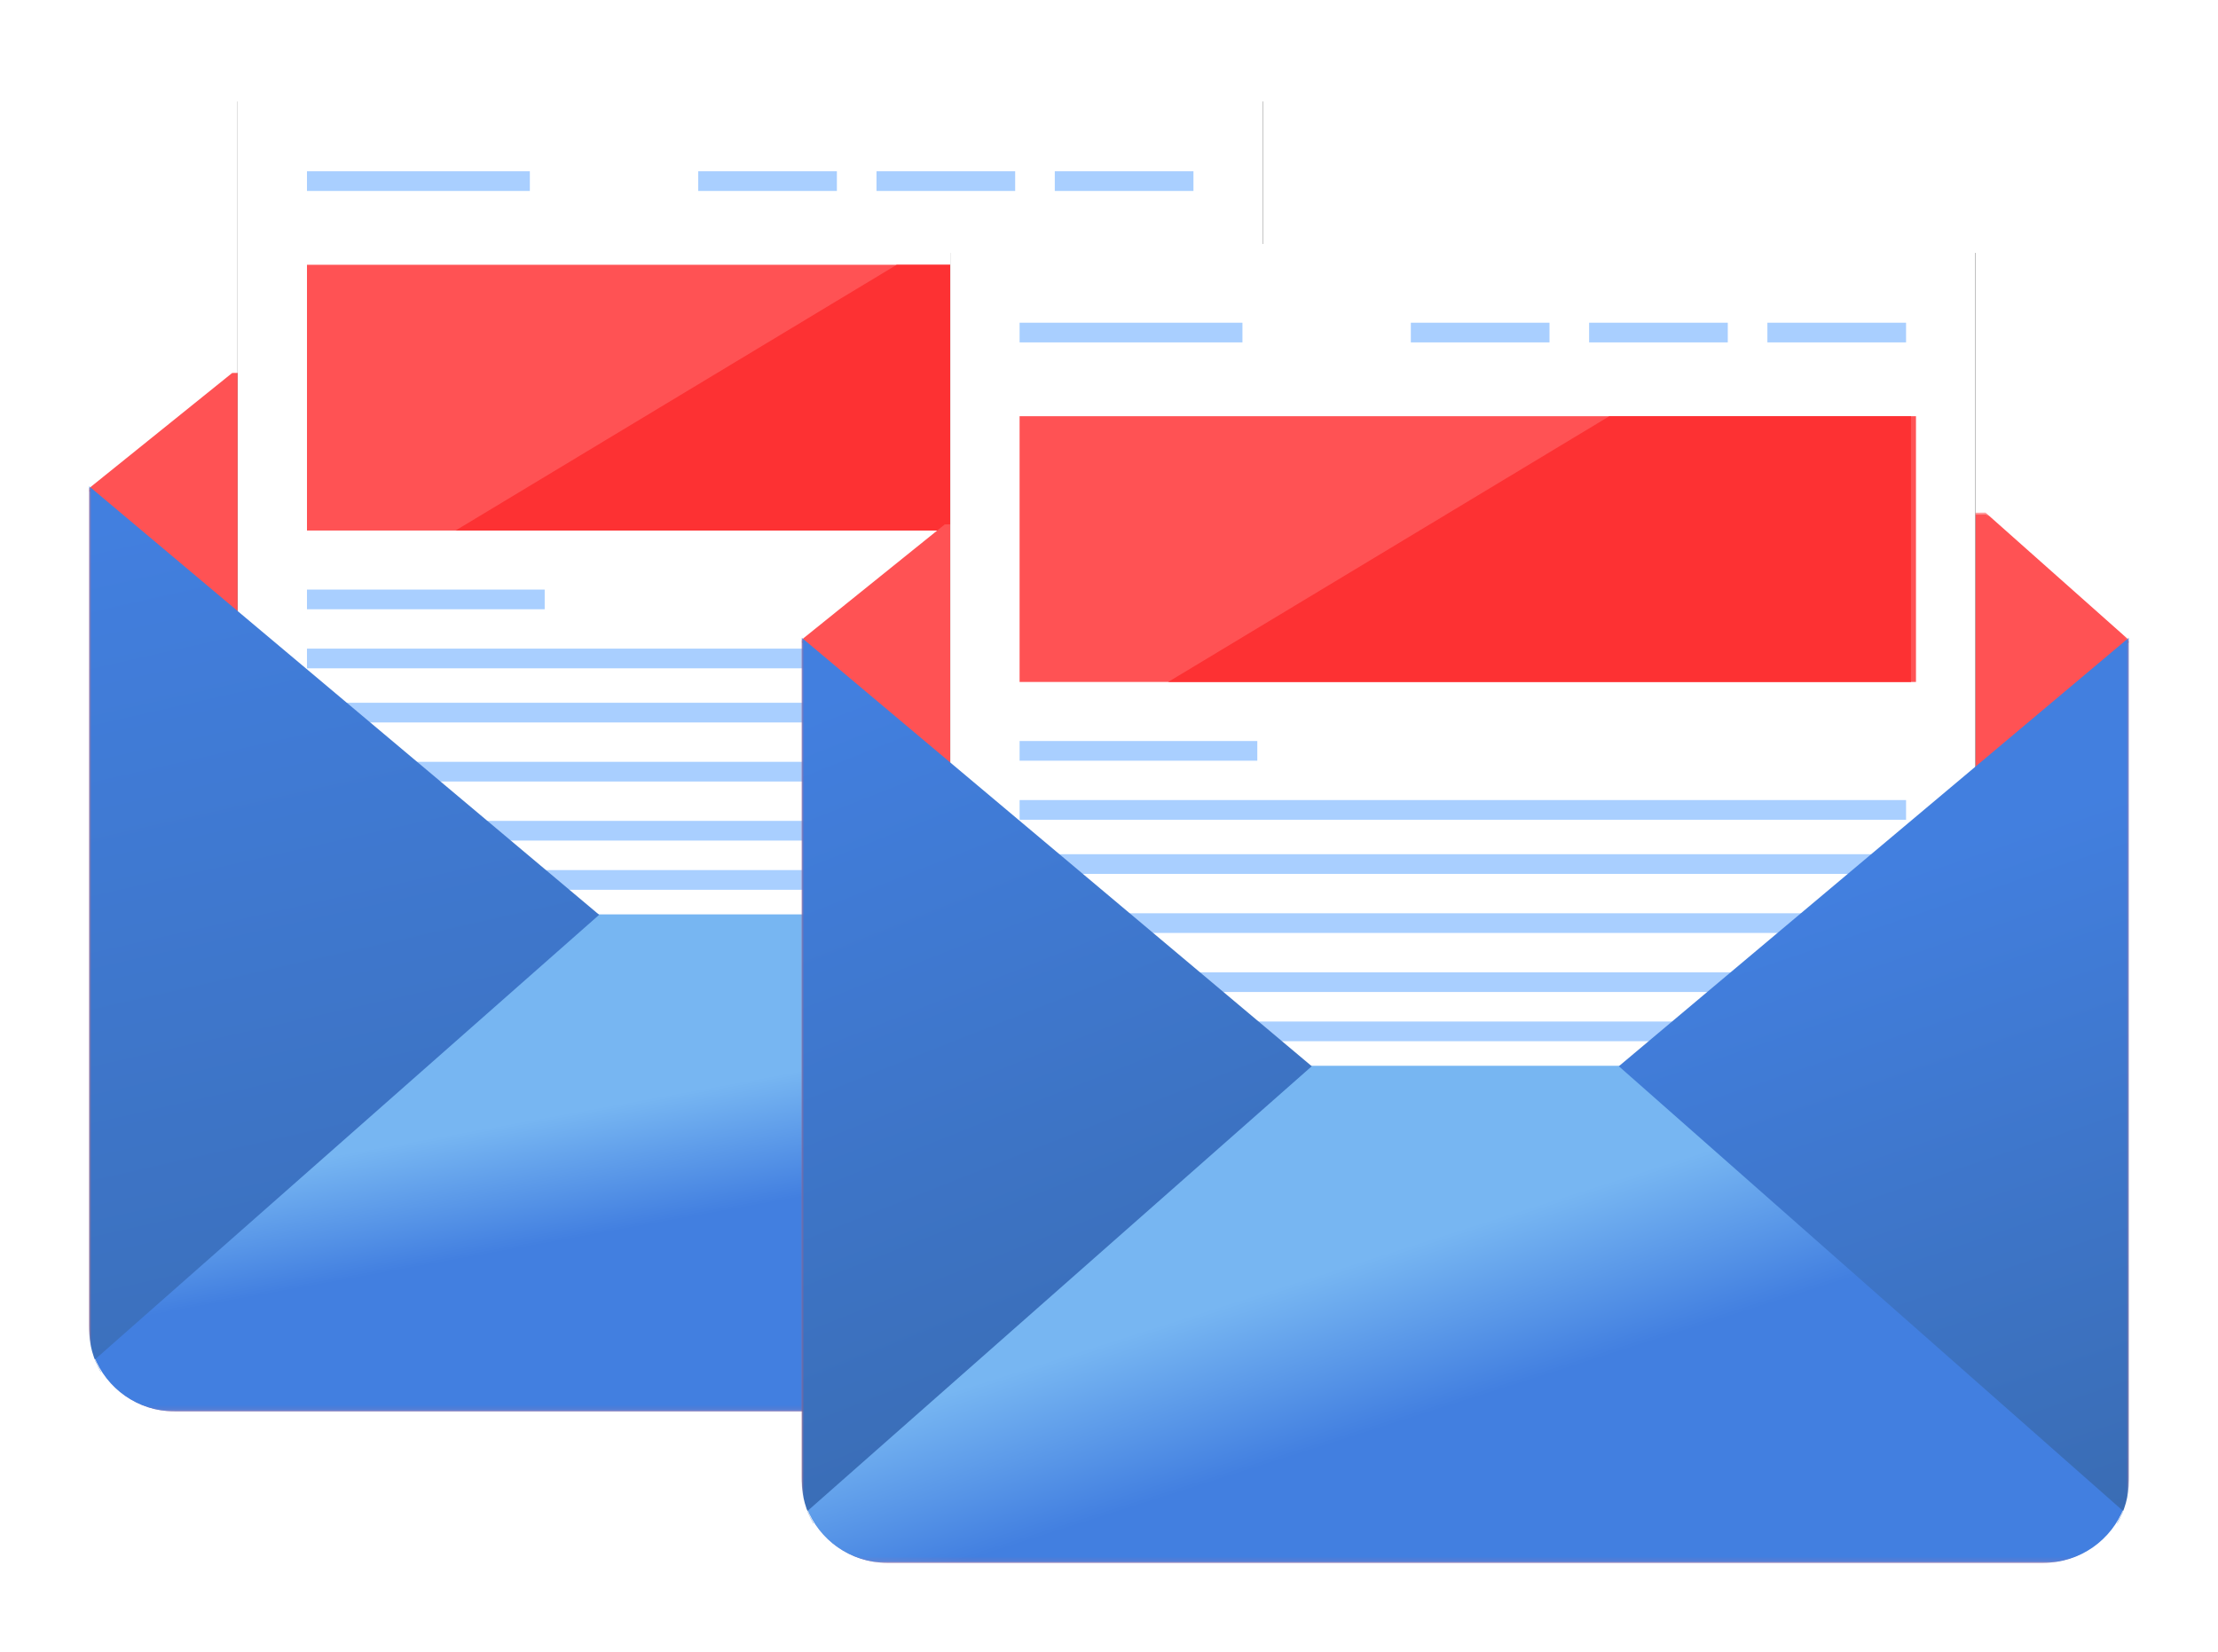 <?xml version="1.0" encoding="UTF-8"?> <svg xmlns="http://www.w3.org/2000/svg" xmlns:xlink="http://www.w3.org/1999/xlink" width="498px" height="371px" viewBox="0 0 498 371" version="1.1"><!-- Generator: Sketch 63.1 (92452) - https://sketch.com --><title>img_email_marketing_hubspot</title><desc>Created with Sketch.</desc><defs><filter x="-14.4%" y="-12.8%" width="128.9%" height="125.5%" id="filter-1"><feOffset dx="0" dy="2" in="SourceAlpha" result="shadowOffsetOuter1"></feOffset><feGaussianBlur stdDeviation="10" in="shadowOffsetOuter1" result="shadowBlurOuter1"></feGaussianBlur><feColorMatrix values="0 0 0 0 0 0 0 0 0 0 0 0 0 0 0 0 0 0 0.15 0" type="matrix" in="shadowBlurOuter1" result="shadowMatrixOuter1"></feColorMatrix><feMerge><feMergeNode in="shadowMatrixOuter1"></feMergeNode><feMergeNode in="SourceGraphic"></feMergeNode></feMerge></filter><polygon id="path-2" points="0 0.634 297.916 0.634 297.916 236.452 0 236.452"></polygon><polygon id="path-4" points="33.358 246.397 33.358 39.777 263.53 39.777 263.53 246.397"></polygon><filter x="-7.0%" y="-6.8%" width="113.9%" height="115.5%" id="filter-5"><feOffset dx="0" dy="2" in="SourceAlpha" result="shadowOffsetOuter1"></feOffset><feGaussianBlur stdDeviation="5" in="shadowOffsetOuter1" result="shadowBlurOuter1"></feGaussianBlur><feColorMatrix values="0 0 0 0 0 0 0 0 0 0 0 0 0 0 0 0 0 0 0.15 0" type="matrix" in="shadowBlurOuter1"></feColorMatrix></filter><polygon id="path-6" points="0 335.895 298 335.895 298 0 0 0"></polygon><linearGradient x1="39.999%" y1="38.025%" x2="50%" y2="58.689%" id="linearGradient-8"><stop stop-color="#77B6F2" offset="0%"></stop><stop stop-color="#427FE0" offset="100%"></stop></linearGradient><linearGradient x1="33.419%" y1="0%" x2="50%" y2="126.871%" id="linearGradient-9"><stop stop-color="#427FDF" offset="0%"></stop><stop stop-color="#396BB1" offset="100%"></stop></linearGradient><filter x="-14.4%" y="-12.8%" width="128.9%" height="125.5%" id="filter-10"><feOffset dx="0" dy="2" in="SourceAlpha" result="shadowOffsetOuter1"></feOffset><feGaussianBlur stdDeviation="10" in="shadowOffsetOuter1" result="shadowBlurOuter1"></feGaussianBlur><feColorMatrix values="0 0 0 0 0 0 0 0 0 0 0 0 0 0 0 0 0 0 0.15 0" type="matrix" in="shadowBlurOuter1" result="shadowMatrixOuter1"></feColorMatrix><feMerge><feMergeNode in="shadowMatrixOuter1"></feMergeNode><feMergeNode in="SourceGraphic"></feMergeNode></feMerge></filter><polygon id="path-11" points="0 0.634 297.916 0.634 297.916 236.452 0 236.452"></polygon><polygon id="path-13" points="33.358 246.397 33.358 39.777 263.53 39.777 263.53 246.397"></polygon><filter x="-7.0%" y="-6.8%" width="113.9%" height="115.5%" id="filter-14"><feOffset dx="0" dy="2" in="SourceAlpha" result="shadowOffsetOuter1"></feOffset><feGaussianBlur stdDeviation="5" in="shadowOffsetOuter1" result="shadowBlurOuter1"></feGaussianBlur><feColorMatrix values="0 0 0 0 0 0 0 0 0 0 0 0 0 0 0 0 0 0 0.15 0" type="matrix" in="shadowBlurOuter1"></feColorMatrix></filter><polygon id="path-15" points="0 335.895 298 335.895 298 0 0 0"></polygon><linearGradient x1="42.804%" y1="38.647%" x2="60.071%" y2="58.963%" id="linearGradient-17"><stop stop-color="#77B6F2" offset="0%"></stop><stop stop-color="#427FE0" offset="100%"></stop></linearGradient><linearGradient x1="50%" y1="26.215%" x2="66.581%" y2="110.252%" id="linearGradient-18"><stop stop-color="#427FDF" offset="0%"></stop><stop stop-color="#396BB1" offset="100%"></stop></linearGradient><linearGradient x1="33.419%" y1="0%" x2="56.331%" y2="100%" id="linearGradient-19"><stop stop-color="#427FDF" offset="0%"></stop><stop stop-color="#396BB1" offset="100%"></stop></linearGradient></defs><g id="Page-1" stroke="none" stroke-width="1" fill="none" fill-rule="evenodd"><g id="Hubspot" transform="translate(-861, -4997)"><g id="img_email_marketing_hubspot" transform="translate(881, 4976)"><g id="Group-26" filter="url(#filter-1)"><g id="Group-4" transform="translate(0, 99.443)"><mask id="mask-3" fill="white"><use xlink:href="#path-2"></use></mask><g id="Clip-3"></g><path d="M265.783,0.634 L297.916,29.175 L297.916,217.166 C297.916,227.826 289.247,236.453 278.546,236.453 L19.366,236.453 C8.669,236.453 0,227.826 0,217.166 L0,29.175 L32.133,3.297" id="Fill-2" fill="#FF5254" mask="url(#mask-3)"></path></g><polyline id="Fill-5" fill="#FF5254" points="265.858 100.548 298 129.161 152.257 270.705 0 129.161 32.142 103.217"></polyline><g id="Fill-7"><use fill="black" fill-opacity="1" filter="url(#filter-5)" xlink:href="#path-4"></use><use fill="#FFFFFF" fill-rule="evenodd" xlink:href="#path-4"></use></g><mask id="mask-7" fill="white"><use xlink:href="#path-6"></use></mask><g id="Clip-10"></g><polygon id="Fill-9" fill="#A9CFFF" mask="url(#mask-7)" points="48.925 61.875 98.963 61.875 98.963 57.456 48.925 57.456"></polygon><polygon id="Fill-11" fill="#A9CFFF" mask="url(#mask-7)" points="48.925 155.793 102.299 155.793 102.299 151.374 48.925 151.374"></polygon><polygon id="Fill-12" fill="#A9CFFF" mask="url(#mask-7)" points="48.925 169.052 247.963 169.052 247.963 164.633 48.925 164.633"></polygon><polygon id="Fill-13" fill="#A9CFFF" mask="url(#mask-7)" points="48.925 181.207 247.963 181.207 247.963 176.787 48.925 176.787"></polygon><polygon id="Fill-14" fill="#A9CFFF" mask="url(#mask-7)" points="48.925 194.466 247.963 194.466 247.963 190.046 48.925 190.046"></polygon><polygon id="Fill-15" fill="#A9CFFF" mask="url(#mask-7)" points="48.925 207.725 247.963 207.725 247.963 203.305 48.925 203.305"></polygon><polygon id="Fill-16" fill="#A9CFFF" mask="url(#mask-7)" points="48.925 218.774 247.963 218.774 247.963 214.354 48.925 214.354"></polygon><polygon id="Fill-17" fill="#A9CFFF" mask="url(#mask-7)" points="48.925 232.033 247.963 232.033 247.963 227.613 48.925 227.613"></polygon><polygon id="Fill-18" fill="#A9CFFF" mask="url(#mask-7)" points="216.828 61.875 247.963 61.875 247.963 57.456 216.828 57.456"></polygon><polygon id="Fill-19" fill="#A9CFFF" mask="url(#mask-7)" points="176.799 61.875 207.933 61.875 207.933 57.456 176.799 57.456"></polygon><polygon id="Fill-20" fill="#A9CFFF" mask="url(#mask-7)" points="136.769 61.875 167.903 61.875 167.903 57.456 136.769 57.456"></polygon><polygon id="Fill-21" fill="#FF5254" mask="url(#mask-7)" points="48.925 138.115 250.187 138.115 250.187 78.449 48.925 78.449"></polygon><polygon id="Fill-22" fill="#FD3133" mask="url(#mask-7)" points="82.284 138.115 249.075 138.115 249.075 78.449 181.342 78.449"></polygon><path d="M113.628,224.298 L1.112,323.487 C3.871,330.722 10.905,335.895 19.197,335.895 L278.799,335.895 C287.091,335.895 294.128,330.722 296.888,323.487 L184.368,224.298 L113.628,224.298 Z" id="Fill-23" fill="url(#linearGradient-8)" mask="url(#mask-7)"></path><path d="M183.47,224.394 L296.67,324.225 C296.304,325.199 295.842,326.127 295.333,327.019 L295.361,327.056 C297.035,324.198 298,320.899 298,317.365 L298,128.17 L183.47,224.394 Z" id="Fill-24" fill="#427FE0" mask="url(#mask-7)"></path><path d="M1.33,324.223 L114.53,224.393 L0,128.17 L0,317.363 C0,320.897 0.971,324.196 2.631,327.056 L2.675,327.019 C2.154,326.127 1.698,325.199 1.33,324.223" id="Fill-25" fill="url(#linearGradient-9)" mask="url(#mask-7)"></path></g><g id="Group-26-Copy" filter="url(#filter-10)" transform="translate(160, 34)"><g id="Group-4" transform="translate(0, 99.443)"><mask id="mask-12" fill="white"><use xlink:href="#path-11"></use></mask><g id="Clip-3"></g><path d="M265.783,0.634 L297.916,29.175 L297.916,217.166 C297.916,227.826 289.247,236.453 278.546,236.453 L19.366,236.453 C8.669,236.453 0,227.826 0,217.166 L0,29.175 L32.133,3.297" id="Fill-2" fill="#FF5254" mask="url(#mask-12)"></path></g><polyline id="Fill-5" fill="#FF5254" points="265.858 100.548 298 129.161 152.257 270.705 0 129.161 32.142 103.217"></polyline><g id="Fill-7"><use fill="black" fill-opacity="1" filter="url(#filter-14)" xlink:href="#path-13"></use><use fill="#FFFFFF" fill-rule="evenodd" xlink:href="#path-13"></use></g><mask id="mask-16" fill="white"><use xlink:href="#path-15"></use></mask><g id="Clip-10"></g><polygon id="Fill-9" fill="#A9CFFF" mask="url(#mask-16)" points="48.925 61.875 98.963 61.875 98.963 57.456 48.925 57.456"></polygon><polygon id="Fill-11" fill="#A9CFFF" mask="url(#mask-16)" points="48.925 155.793 102.299 155.793 102.299 151.374 48.925 151.374"></polygon><polygon id="Fill-12" fill="#A9CFFF" mask="url(#mask-16)" points="48.925 169.052 247.963 169.052 247.963 164.633 48.925 164.633"></polygon><polygon id="Fill-13" fill="#A9CFFF" mask="url(#mask-16)" points="48.925 181.207 247.963 181.207 247.963 176.787 48.925 176.787"></polygon><polygon id="Fill-14" fill="#A9CFFF" mask="url(#mask-16)" points="48.925 194.466 247.963 194.466 247.963 190.046 48.925 190.046"></polygon><polygon id="Fill-15" fill="#A9CFFF" mask="url(#mask-16)" points="48.925 207.725 247.963 207.725 247.963 203.305 48.925 203.305"></polygon><polygon id="Fill-16" fill="#A9CFFF" mask="url(#mask-16)" points="48.925 218.774 247.963 218.774 247.963 214.354 48.925 214.354"></polygon><polygon id="Fill-17" fill="#A9CFFF" mask="url(#mask-16)" points="48.925 232.033 247.963 232.033 247.963 227.613 48.925 227.613"></polygon><polygon id="Fill-18" fill="#A9CFFF" mask="url(#mask-16)" points="216.828 61.875 247.963 61.875 247.963 57.456 216.828 57.456"></polygon><polygon id="Fill-19" fill="#A9CFFF" mask="url(#mask-16)" points="176.799 61.875 207.933 61.875 207.933 57.456 176.799 57.456"></polygon><polygon id="Fill-20" fill="#A9CFFF" mask="url(#mask-16)" points="136.769 61.875 167.903 61.875 167.903 57.456 136.769 57.456"></polygon><polygon id="Fill-21" fill="#FF5254" mask="url(#mask-16)" points="48.925 138.115 250.187 138.115 250.187 78.449 48.925 78.449"></polygon><polygon id="Fill-22" fill="#FD3133" mask="url(#mask-16)" points="82.284 138.115 249.075 138.115 249.075 78.449 181.342 78.449"></polygon><path d="M113.628,224.298 L1.112,323.487 C3.871,330.722 10.905,335.895 19.197,335.895 L278.799,335.895 C287.091,335.895 294.128,330.722 296.888,323.487 L184.368,224.298 L113.628,224.298 Z" id="Fill-23" fill="url(#linearGradient-17)" mask="url(#mask-16)"></path><path d="M183.47,224.394 L296.67,324.225 C296.304,325.199 295.842,326.127 295.333,327.019 L295.361,327.056 C297.035,324.198 298,320.899 298,317.365 L298,128.17 L183.47,224.394 Z" id="Fill-24" fill="url(#linearGradient-18)" mask="url(#mask-16)"></path><path d="M1.33,324.223 L114.53,224.393 L0,128.17 L0,317.363 C0,320.897 0.971,324.196 2.631,327.056 L2.675,327.019 C2.154,326.127 1.698,325.199 1.33,324.223" id="Fill-25" fill="url(#linearGradient-19)" mask="url(#mask-16)"></path></g></g></g></g></svg> 